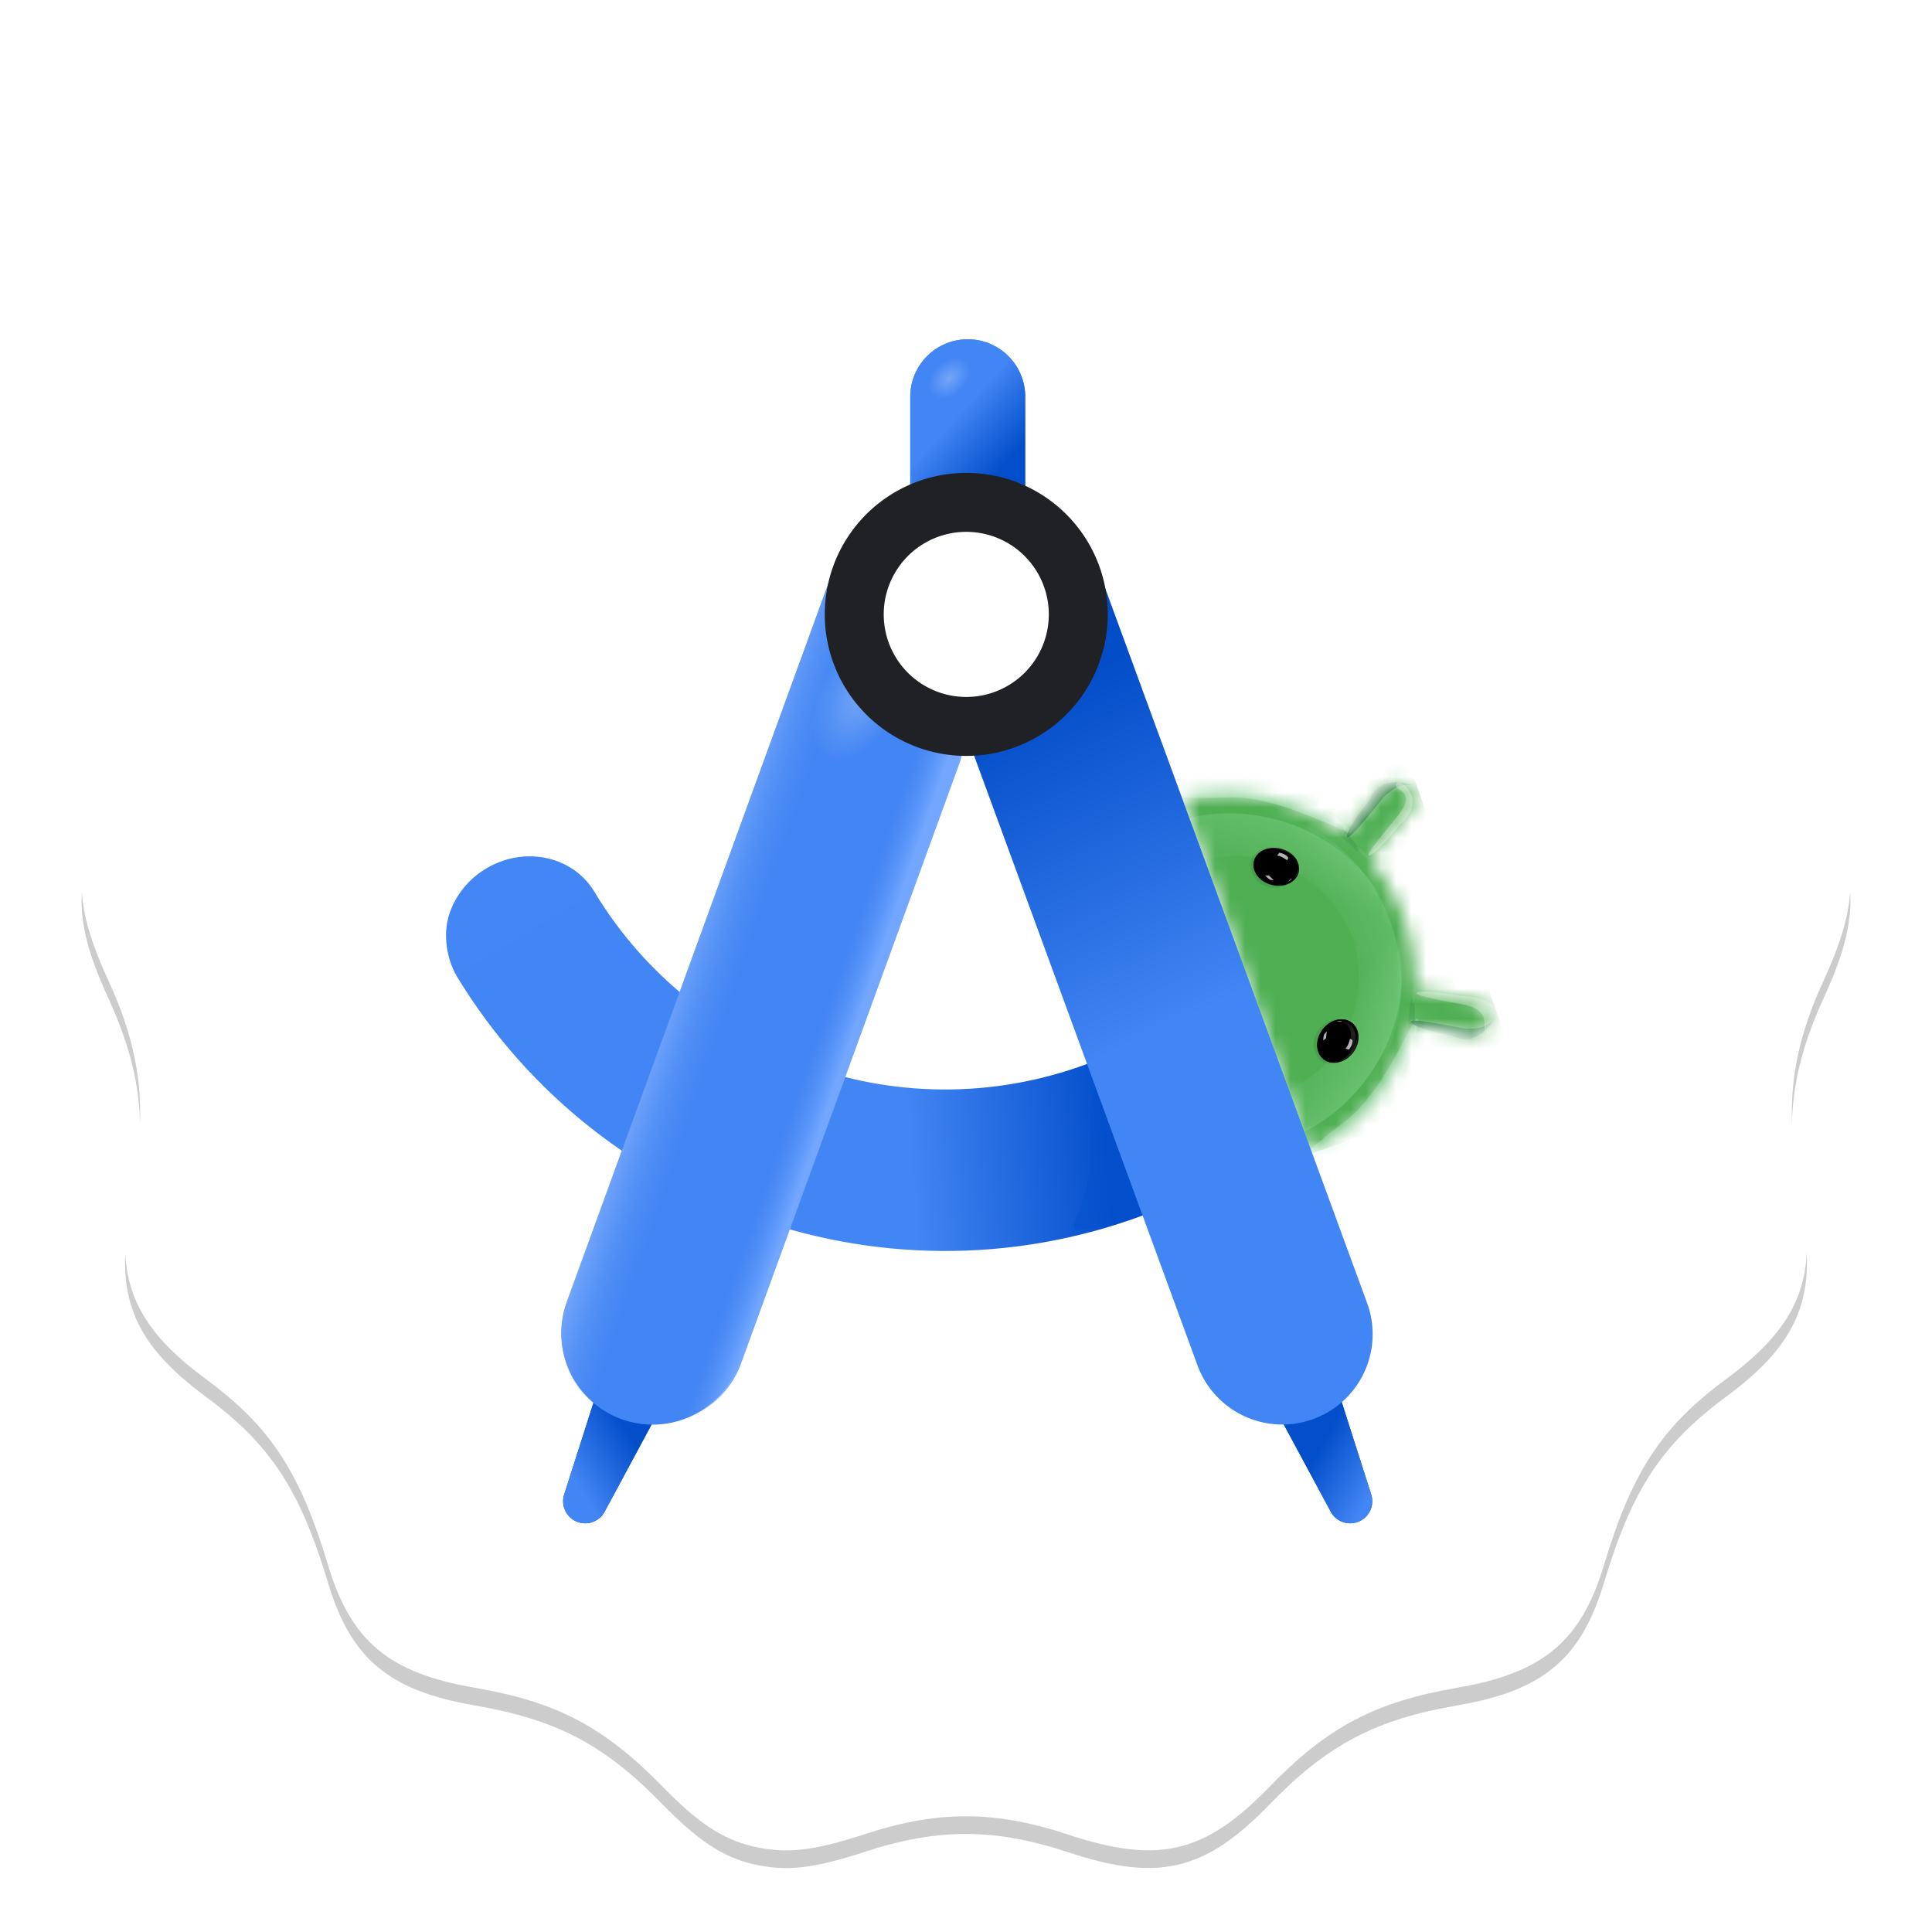 <svg width="128" height="128" fill="none" xmlns="http://www.w3.org/2000/svg"><path opacity=".2" d="M49.853 123.492c-1.978-.469-3.634-1.566-5.95-3.943-3.871-3.971-7.013-5.624-12.472-6.564-5.664-.975-8.18-3.08-9.694-8.108-1.867-6.206-3.82-9.178-8.108-12.346-4.866-3.594-6.114-6.764-4.927-12.507 1.1-5.32.679-9.101-1.555-13.964C4.48 60.26 4.81 57.16 8.597 52.405c3.47-4.357 4.56-7.238 5.079-13.431.524-6.25 2.263-8.815 7.385-10.89 4.274-1.732 7.93-4.739 9.958-8.188 2.344-3.99 2.686-4.447 4.139-5.53 2.344-1.749 4.239-2.233 7.848-2.007 6.27.393 9.63-.36 13.84-3.1 5.49-3.574 8.818-3.574 14.307 0 4.21 2.74 7.57 3.493 13.84 3.1 5.929-.372 8.396 1.184 12.01 7.577 1.79 3.167 5.451 6.25 9.458 7.965 5.706 2.442 7.364 4.67 7.785 10.463.456 6.273 1.742 9.78 5.149 14.041 3.794 4.745 4.125 7.848 1.457 13.655-2.233 4.863-2.655 8.645-1.555 13.964 1.188 5.743-.061 8.913-4.926 12.507-4.289 3.167-6.241 6.14-8.109 12.346-1.513 5.028-4.03 7.133-9.694 8.108-5.47.942-8.615 2.6-12.47 6.577-4.275 4.407-7.339 5.135-13.314 3.159-4.887-1.615-8.65-1.622-13.517-.024-3.41 1.119-5.227 1.314-7.414.795Z" fill="#000"/><path d="M49.853 122.321c-1.978-.47-3.634-1.567-5.95-3.944-3.871-3.97-7.013-5.624-12.472-6.563-5.664-.975-8.18-3.081-9.694-8.108-1.867-6.207-3.82-9.18-8.108-12.347-4.866-3.594-6.114-6.763-4.927-12.507 1.1-5.32.679-9.101-1.555-13.964-2.666-5.801-2.337-8.901 1.45-13.655 3.47-4.357 4.56-7.237 5.079-13.431.524-6.25 2.263-8.815 7.385-10.89 4.274-1.732 7.93-4.739 9.958-8.188 2.344-3.99 2.686-4.446 4.139-5.53 2.344-1.749 4.239-2.233 7.848-2.007 6.27.393 9.63-.36 13.84-3.1 5.49-3.574 8.818-3.574 14.307 0 4.21 2.74 7.57 3.493 13.84 3.1 5.929-.372 8.396 1.184 12.01 7.577 1.79 3.167 5.451 6.25 9.458 7.965 5.706 2.442 7.364 4.67 7.785 10.463.456 6.273 1.742 9.78 5.149 14.041 3.794 4.745 4.125 7.848 1.457 13.655-2.233 4.863-2.655 8.645-1.555 13.964 1.188 5.743-.061 8.913-4.926 12.507-4.289 3.168-6.241 6.14-8.109 12.347-1.513 5.027-4.03 7.133-9.694 8.108-5.47.941-8.615 2.6-12.47 6.576-4.275 4.408-7.339 5.135-13.314 3.16-4.887-1.616-8.65-1.623-13.517-.025-3.41 1.119-5.227 1.314-7.414.796Z" fill="#fff"/><path d="M90.847 99.018a1.462 1.462 0 0 1-2.68 1.137l-3.522-6.538a2.152 2.152 0 1 1 3.945-1.675l2.257 7.076Z" fill="#034ECA"/><path d="M90.847 99.018a1.462 1.462 0 0 1-2.68 1.137l-3.522-6.538a2.152 2.152 0 1 1 3.945-1.675l2.257 7.076Z" fill="url(#a)"/><mask id="b" style="mask-type:alpha" maskUnits="userSpaceOnUse" x="78" y="51" width="21" height="26"><path d="M88.095 75.55a12.443 12.443 0 0 0 3.382-3.272 12.496 12.496 0 0 0 1.42-2.646c.234-.599.422-1.217.562-1.847l.028.005 1.478.278a2295.78 2295.78 0 0 0 2.48.467 1.146 1.146 0 0 0 1.32-1.41 1.156 1.156 0 0 0-.163-.358 1.144 1.144 0 0 0-.733-.478c-.345-.066-.691-.13-1.037-.195l-1.443-.272-1.478-.279-.162-.03.004-.122c.037-1.48-.19-2.992-.713-4.472l-.044-.12a12.483 12.483 0 0 0-2.274-3.881l.1-.117.975-1.143.953-1.116.685-.802a1.14 1.14 0 0 0-.139-1.62 1.14 1.14 0 0 0-1.604.137l-.684.802-.953 1.116-.976 1.143-.008.01a12.59 12.59 0 0 0-6.087-2.635 12.477 12.477 0 0 0-4.617.207l8.288 23.458a12.56 12.56 0 0 0 1.44-.809Z" fill="#fff"/></mask><g mask="url(#b)"><path d="m100.745 71.537-8.84-25.05-14.093 4.973 8.84 25.05 14.093-4.973Z" fill="#4FAF53"/><g opacity=".8" filter="url(#c)"><path d="M92.34 62.13c-.875 3.1-3.533-3.82-8.313-5.169-4.78-1.349-10.664 3.16-9.789.06 1.562-2.275 5.744-4.013 10.524-2.664 4.78 1.35 7.62 5.39 7.578 7.773Z" fill="url(#d)" fill-opacity=".3"/></g><g opacity=".7" filter="url(#e)"><path d="M91.738 60.426c-2.627-1.865-.354 5.19-3.228 9.24-2.875 4.05-10.286 4.233-7.659 6.097 2.644.791 6.99-.48 9.865-4.53 2.875-4.05 2.55-8.978 1.022-10.807Z" fill="url(#f)" fill-opacity=".4"/></g><g opacity=".6" filter="url(#g)"><path d="M81.522 51.431c-3.337.105-6.032.504-6.02.891.013.387 2.727.616 6.064.51 3.337-.104 7.996 2.675 7.984 2.288-.012-.387-4.691-3.793-8.028-3.689Z" fill="#8BD8A0"/></g><g opacity=".5" filter="url(#h)"><path d="M89.978 75.393c-2.663 2.013-5.012 3.394-5.245 3.085-.234-.31 1.736-2.191 4.4-4.204 2.664-2.012 4.547-7.1 4.78-6.791.234.309-1.271 5.898-3.935 7.91Z" fill="#8BD8A0"/></g><g opacity=".7" filter="url(#i)"><path d="M91.21 53.386c-1.219 1.492-1.812 2.166-1.944 2.058-.132-.107.248-.956 1.466-2.448.75-1.87 2.98-.96 3.113-.852.132.108-1.076-.887-2.636 1.242Z" fill="#0D652D"/></g><g opacity=".1" filter="url(#j)"><path d="M89.034 55.32c.113.086 1.015-.903 2.013-2.21 1-1.306 1.716-2.436 1.603-2.523-.114-.087-1.015.902-2.014 2.21-.999 1.306-1.716 2.436-1.602 2.522Z" fill="#000"/></g><g opacity=".3" filter="url(#k)"><path d="M92.414 54.285c-1.274 1.561-1.847 2.305-1.742 2.392.106.086.85-.519 2.124-2.08 1.831-1.717-.068-2.979-.245-2.726-.519.555 1.692.348-.137 2.414Z" fill="#fff"/></g><path opacity=".15" d="M91.83 50.843c-.553.395-.624 1.243-.158 1.894.465.65 1.29.857 1.844.462.552-.396.623-1.244.158-1.895-.465-.65-1.291-.857-1.844-.461Z" fill="url(#l)" fill-opacity=".9"/><path opacity=".15" d="M97.296 65.762c-.552.396-.623 1.244-.158 1.895.465.65 1.291.857 1.844.462.553-.396.624-1.244.158-1.895-.465-.65-1.29-.857-1.844-.462Z" fill="url(#m)" fill-opacity=".9"/><g opacity=".1" filter="url(#n)"><path d="M93.33 67.75c.03-.14 1.356.043 2.96.408 1.604.365 2.878.773 2.846.913-.031.14-1.357-.043-2.96-.408-1.604-.365-2.879-.773-2.847-.913Z" fill="#000"/></g><mask id="o" style="mask-type:alpha" maskUnits="userSpaceOnUse" x="93" y="65" width="3" height="5"><path d="M93.37 67.938c.15-.678.298-2.157.353-2.812l1.453-.093-.18 4.167c-.605-.138-1.776-.584-1.626-1.262Z" fill="#000"/></mask><g mask="url(#o)"><g style="mix-blend-mode:multiply" opacity=".3" filter="url(#p)"><path d="M93.702 68.237c.07-1.142.01-2.076-.133-2.084-.142-.01-.225.868-.295 2.01-.07 1.143-.099 2.118.044 2.127.142.009.314-.91.384-2.053Z" fill="#0D652D"/></g><g style="mix-blend-mode:screen" opacity=".3" filter="url(#q)"><path d="M93.776 65.922c.039-.325.019-.594-.045-.602-.063-.007-.106.241-.144.566-.039.325-.058.604.005.611.064.008.146-.25.184-.575Z" fill="#81C995"/></g></g><mask id="r" style="mask-type:alpha" maskUnits="userSpaceOnUse" x="88" y="53" width="4" height="5"><path d="M88.735 55.151c.552.422 1.617 1.46 2.08 1.926l1.172-.864-2.82-3.074c-.374.495-.983 1.59-.432 2.012Z" fill="#000"/></mask><g mask="url(#r)"><g style="mix-blend-mode:multiply" opacity=".3" filter="url(#s)"><path d="M88.797 54.71c.788.829 1.343 1.582 1.24 1.68-.104.099-.732-.52-1.52-1.35-.79-.83-1.44-1.556-1.336-1.655.104-.098.827.495 1.616 1.324Z" fill="#0D652D"/></g><g style="mix-blend-mode:screen" opacity=".3" filter="url(#t)"><path d="M90.344 56.432c.238.224.396.444.352.49-.044.047-.236-.116-.475-.34-.238-.224-.432-.425-.389-.471.044-.047.273.097.512.321Z" fill="#81C995"/></g></g><g opacity=".7" filter="url(#u)"><path d="M96.294 68.007c-1.894-.354-2.782-.485-2.813-.318-.032.168.806.57 2.7.924 1.78.943 2.896-1.192 2.927-1.36.031-.167-.249 1.372-2.814.754Z" fill="#0D652D"/></g><g opacity=".3" filter="url(#v)"><path d="M96.623 66.49c-1.927-.36-2.82-.555-2.794-.695.027-.14.962-.174 2.889.185 3.152.072 3.521 2.29 1.88 2.484-.72-.05.683-1.597-1.975-1.975Z" fill="#fff"/></g></g><path d="M85.353 57.695c-.158.386-.114.768.097.855.212.086.511-.156.669-.541.158-.385.114-.768-.097-.854-.212-.087-.511.155-.669.54Z" fill="url(#w)" fill-opacity=".7"/><path d="M89.055 68.227c-.365-.2-.57-.525-.46-.726.11-.2.494-.199.859.002.364.2.57.526.46.726-.11.2-.495.2-.86-.002Z" fill="url(#x)" fill-opacity=".7"/><g style="mix-blend-mode:multiply" opacity=".09" filter="url(#y)"><path d="M84.336 58.813c1 .044 1.414-.52 1.495-.807.585-.95-.365-1.62-.809-1.763-.443-.143-1.196-.312-1.91.364-.712.676-.026 2.15 1.224 2.206Z" fill="#011B04"/></g><g style="mix-blend-mode:multiply" opacity=".09" filter="url(#z)"><path d="M87.562 67.997c.747-.66 1.42-.48 1.662-.307 1.048.376.732 1.49.478 1.88-.253.39-.73.993-1.705.913-.975-.08-1.368-1.66-.435-2.486Z" fill="#011B04"/></g><path d="M87.718 70.192c.56.42 1.427.215 1.936-.46.508-.676.465-1.564-.096-1.986-.561-.42-1.428-.215-1.936.46-.508.676-.465 1.565.096 1.986Z" fill="#000"/><g filter="url(#A)"><path d="M84.263 58.605c.82.207 1.621-.163 1.79-.827.168-.664-.36-1.37-1.18-1.577-.82-.207-1.622.163-1.79.827-.168.664.36 1.37 1.18 1.577Z" fill="#000"/></g><g filter="url(#B)"><path d="M87.638 68.2c.508-.675 1.364-.889 1.912-.478.548.411.58 1.292.072 1.967-.507.675-1.363.889-1.911.478-.548-.412-.58-1.292-.073-1.967Z" fill="#000"/></g><mask id="C" style="mask-type:alpha" maskUnits="userSpaceOnUse" x="83" y="56" width="4" height="3"><path d="M84.263 58.605c.82.207 1.621-.163 1.79-.827.168-.664-.36-1.37-1.18-1.577-.82-.207-1.621.163-1.79.827-.168.663.36 1.37 1.18 1.577Z" fill="#202124"/></mask><g mask="url(#C)"><g filter="url(#D)"><path d="M84.963 56.346c-.667-.24-1.287-.074-1.526.068.464-.283.969-.418 1.605-.183.35.13.622.419.783.643a.981.981 0 0 1 .067.1c.037.059.064.108.08.144-.025-.04-.047-.089-.08-.144a2.167 2.167 0 0 0-.067-.1c-.12-.154-.344-.342-.862-.528Z" fill="#D8D8D8" fill-opacity=".29"/></g><g opacity=".8" filter="url(#E)"><path d="M85.508 58.295c.67-.433.536-1.057.385-1.315.188.202.208.678.064.932-.115.204-.347.34-.449.383Z" fill="url(#F)"/></g></g><mask id="G" style="mask-type:alpha" maskUnits="userSpaceOnUse" x="87" y="67" width="3" height="4"><path d="M87.64 68.2c.507-.675 1.363-.889 1.911-.478.548.411.58 1.292.073 1.967-.508.675-1.364.889-1.912.478-.548-.412-.58-1.292-.073-1.967Z" fill="#202124"/></mask><g mask="url(#G)"><path d="M89.72 68.247a.932.932 0 0 0-1.073-.587c.171.011.566.127.779.498.212.37-.057 1.057-.219 1.354l.29.12c.183-.206.484-.77.223-1.385Z" fill="url(#H)"/><g filter="url(#I)"><path d="M89.596 69.523c-.368.604-.955.865-1.23.904.539-.07 1.016-.283 1.364-.864.191-.32.22-.716.205-.992a.947.947 0 0 0-.01-.12 1.317 1.317 0 0 0-.028-.162c.006.046.019.098.028.162.004.036.008.077.01.12.004.195-.052.482-.339.952Z" fill="#D8D8D8" fill-opacity=".29"/></g></g><g opacity=".8" filter="url(#J)"><path d="M85.359 56.834c-.136-.228-.459-.321-.603-.34l-.141.188c.048.006.178.034.31.098.133.064.292.173.354.22l.08-.166Z" fill="#E2DCE1"/></g><g opacity=".8" filter="url(#K)"><path d="M89.603 68.904c.038.26-.145.529-.241.631l-.22-.059c.032-.034.112-.135.172-.265.06-.13.11-.312.128-.387l.16.08Z" fill="#E2DCE1"/></g><g opacity=".8" filter="url(#L)" fill="#E2DCE1"><path d="M84.386 58.31a5.615 5.615 0 0 1-.317-.312l-.237.001c.124.164.28.264.341.294l.213.018ZM85.445 58.35a1.21 1.21 0 0 0 .159-.138l-.083.03a.988.988 0 0 1-.204.154.27.27 0 0 0 .129-.045Z"/></g><g opacity=".8" filter="url(#M)" fill="#E2DCE1"><path d="M87.905 68.342a5.526 5.526 0 0 0-.05.443l-.186.148c-.007-.205.051-.38.081-.443l.155-.148ZM88.704 67.646c.064-.006.167.003.21.009l-.083.03a.97.97 0 0 0-.256.007.268.268 0 0 1 .129-.046Z"/></g><g opacity=".3" filter="url(#N)"><path d="M90.184 71.894c-3.038 1.072 1.085-5.089-.568-9.772-1.653-4.684-8.73-6.892-5.69-7.965 2.758-.035 6.589 2.381 8.242 7.065 1.652 4.683-.013 9.333-1.984 10.672Z" fill="url(#O)" fill-opacity=".4"/></g><g opacity=".2" filter="url(#P)"><path d="M90.184 71.894c-3.038 1.072 1.085-5.089-.568-9.772-1.653-4.684-8.73-6.892-5.69-7.965 2.758-.035 6.589 2.381 8.242 7.065 1.652 4.683-.013 9.333-1.984 10.672Z" fill="url(#Q)" fill-opacity=".4"/></g><path d="M39.433 59.174c-.651-1.15-1.766-1.975-3.099-2.294-1.333-.32-2.775-.106-4.009.593-1.234.699-2.159 1.825-2.571 3.133-.413 1.307-.166 2.885.485 4.035l4.755-2.454 4.439-3.013Z" fill="#4386F5"/><path fill-rule="evenodd" clip-rule="evenodd" d="M39.39 59.103c6.882 11.394 21.289 16.269 33.88 10.888l4.203 9.836c-17.563 7.505-37.638.7-47.239-15.193l9.155-5.53Z" fill="url(#R)"/><path d="M37.378 99.018a1.462 1.462 0 0 0 2.68 1.137l3.522-6.538a2.152 2.152 0 1 0-3.945-1.675l-2.257 7.076Z" fill="#034ECA"/><path d="M37.378 99.018a1.462 1.462 0 0 0 2.68 1.137l3.522-6.538a2.152 2.152 0 1 0-3.945-1.675l-2.257 7.076Z" fill="url(#S)"/><path d="M55.347 37.37a6.055 6.055 0 1 1 11.38 4.142l-17.77 48.82a6.055 6.055 0 1 1-11.379-4.141l17.769-48.82Z" fill="#4285F4"/><path d="M42.813 94.285a6.036 6.036 0 0 0 6.28-3.94l14.434-39.656a6.035 6.035 0 0 0-1.57-6.492L42.813 94.285Z" fill="url(#T)"/><path d="M67.924 26.35a3.809 3.809 0 1 0-7.617 0v7.227a3.809 3.809 0 1 0 7.617 0V26.35Z" fill="#4285F4"/><path d="M67.924 26.35a3.809 3.809 0 1 0-7.617 0v7.227a3.809 3.809 0 1 0 7.617 0V26.35Z" fill="url(#U)"/><g opacity=".5" filter="url(#V)"><path d="M71.662 81.487c-1.49.128.91-1.714.543-5.998-.247-2.89.76-5.335 2.249-5.462 1.489-.128 2.897 2.11 3.144 5 1.233 4.628-4.447 6.332-5.936 6.46Z" fill="#044FCB"/></g><path d="M61.382 41.456a5.986 5.986 0 0 1 11.24-4.12l17.922 48.912a5.986 5.986 0 1 1-11.24 4.118l-17.922-48.91Z" fill="url(#W)"/><path d="M59.33 35.432a7.034 7.034 0 0 0-4.882 4.415L37.603 86.106c-1.027 2.82 0 5.87 2.196 7.236l19.53-57.91Z" fill="url(#X)"/><path opacity=".3" d="M60.999 26.946c.853.854 2.392.699 3.437-.346 1.044-1.045 1.2-2.584.346-3.437-.854-.854-2.393-.699-3.437.346-1.045 1.045-1.2 2.584-.346 3.437Z" fill="url(#Y)" fill-opacity=".9"/><path opacity=".3" d="M53.014 53.113c2.552 1.474 6.486-.561 8.786-4.545s2.095-8.408-.457-9.882c-2.552-1.473-6.486.562-8.786 4.545-2.3 3.984-2.096 8.408.457 9.882Z" fill="url(#Z)" fill-opacity=".9"/><path d="M64.018 48.128a7.422 7.422 0 1 0 0-14.844 7.422 7.422 0 0 0 0 14.844Z" fill="#fff"/><path fill-rule="evenodd" clip-rule="evenodd" d="M64.018 35.237a5.469 5.469 0 1 0 0 10.938 5.469 5.469 0 0 0 0-10.938Zm-9.375 5.469a9.375 9.375 0 1 1 18.75 0 9.375 9.375 0 0 1-18.75 0Z" fill="#202124"/><defs><filter id="c" x="73.683" y="53.416" width="19.126" height="9.973" filterUnits="userSpaceOnUse" color-interpolation-filters="sRGB"><feFlood flood-opacity="0" result="BackgroundImageFix"/><feBlend in="SourceGraphic" in2="BackgroundImageFix" result="shape"/><feGaussianBlur stdDeviation=".234" result="effect1_foregroundBlur_1081_1678"/></filter><filter id="e" x="79.595" y="59.416" width="13.996" height="17.273" filterUnits="userSpaceOnUse" color-interpolation-filters="sRGB"><feFlood flood-opacity="0" result="BackgroundImageFix"/><feBlend in="SourceGraphic" in2="BackgroundImageFix" result="shape"/><feGaussianBlur stdDeviation=".351" result="effect1_foregroundBlur_1081_1678"/></filter><filter id="g" x="75.151" y="51.078" width="14.75" height="4.431" filterUnits="userSpaceOnUse" color-interpolation-filters="sRGB"><feFlood flood-opacity="0" result="BackgroundImageFix"/><feBlend in="SourceGraphic" in2="BackgroundImageFix" result="shape"/><feGaussianBlur stdDeviation=".176" result="effect1_foregroundBlur_1081_1678"/></filter><filter id="h" x="84.363" y="67.118" width="9.925" height="11.754" filterUnits="userSpaceOnUse" color-interpolation-filters="sRGB"><feFlood flood-opacity="0" result="BackgroundImageFix"/><feBlend in="SourceGraphic" in2="BackgroundImageFix" result="shape"/><feGaussianBlur stdDeviation=".176" result="effect1_foregroundBlur_1081_1678"/></filter><filter id="i" x="88.773" y="51.36" width="5.55" height="4.563" filterUnits="userSpaceOnUse" color-interpolation-filters="sRGB"><feFlood flood-opacity="0" result="BackgroundImageFix"/><feBlend in="SourceGraphic" in2="BackgroundImageFix" result="shape"/><feGaussianBlur stdDeviation=".234" result="effect1_foregroundBlur_1081_1678"/></filter><filter id="j" x="88.905" y="50.465" width="3.874" height="4.977" filterUnits="userSpaceOnUse" color-interpolation-filters="sRGB"><feFlood flood-opacity="0" result="BackgroundImageFix"/><feBlend in="SourceGraphic" in2="BackgroundImageFix" result="shape"/><feGaussianBlur stdDeviation=".059" result="effect1_foregroundBlur_1081_1678"/></filter><filter id="k" x="90.309" y="51.488" width="3.63" height="5.548" filterUnits="userSpaceOnUse" color-interpolation-filters="sRGB"><feFlood flood-opacity="0" result="BackgroundImageFix"/><feBlend in="SourceGraphic" in2="BackgroundImageFix" result="shape"/><feGaussianBlur stdDeviation=".176" result="effect1_foregroundBlur_1081_1678"/></filter><filter id="n" x="93.211" y="67.586" width="6.043" height="1.649" filterUnits="userSpaceOnUse" color-interpolation-filters="sRGB"><feFlood flood-opacity="0" result="BackgroundImageFix"/><feBlend in="SourceGraphic" in2="BackgroundImageFix" result="shape"/><feGaussianBlur stdDeviation=".059" result="effect1_foregroundBlur_1081_1678"/></filter><filter id="p" x="92.982" y="65.918" width=".983" height="4.606" filterUnits="userSpaceOnUse" color-interpolation-filters="sRGB"><feFlood flood-opacity="0" result="BackgroundImageFix"/><feBlend in="SourceGraphic" in2="BackgroundImageFix" result="shape"/><feGaussianBlur stdDeviation=".117" result="effect1_foregroundBlur_1081_1678"/></filter><filter id="q" x="93.41" y="65.18" width=".526" height="1.458" filterUnits="userSpaceOnUse" color-interpolation-filters="sRGB"><feFlood flood-opacity="0" result="BackgroundImageFix"/><feBlend in="SourceGraphic" in2="BackgroundImageFix" result="shape"/><feGaussianBlur stdDeviation=".07" result="effect1_foregroundBlur_1081_1678"/></filter><filter id="s" x="86.936" y="53.14" width="3.347" height="3.494" filterUnits="userSpaceOnUse" color-interpolation-filters="sRGB"><feFlood flood-opacity="0" result="BackgroundImageFix"/><feBlend in="SourceGraphic" in2="BackgroundImageFix" result="shape"/><feGaussianBlur stdDeviation=".117" result="effect1_foregroundBlur_1081_1678"/></filter><filter id="t" x="89.686" y="55.962" width="1.158" height="1.109" filterUnits="userSpaceOnUse" color-interpolation-filters="sRGB"><feFlood flood-opacity="0" result="BackgroundImageFix"/><feBlend in="SourceGraphic" in2="BackgroundImageFix" result="shape"/><feGaussianBlur stdDeviation=".07" result="effect1_foregroundBlur_1081_1678"/></filter><filter id="u" x="93.012" y="66.772" width="6.567" height="2.548" filterUnits="userSpaceOnUse" color-interpolation-filters="sRGB"><feFlood flood-opacity="0" result="BackgroundImageFix"/><feBlend in="SourceGraphic" in2="BackgroundImageFix" result="shape"/><feGaussianBlur stdDeviation=".234" result="effect1_foregroundBlur_1081_1678"/></filter><filter id="v" x="93.478" y="65.344" width="6.43" height="3.471" filterUnits="userSpaceOnUse" color-interpolation-filters="sRGB"><feFlood flood-opacity="0" result="BackgroundImageFix"/><feBlend in="SourceGraphic" in2="BackgroundImageFix" result="shape"/><feGaussianBlur stdDeviation=".176" result="effect1_foregroundBlur_1081_1678"/></filter><filter id="y" x="82.754" y="56.043" width="3.332" height="2.843" filterUnits="userSpaceOnUse" color-interpolation-filters="sRGB"><feFlood flood-opacity="0" result="BackgroundImageFix"/><feBlend in="SourceGraphic" in2="BackgroundImageFix" result="shape"/><feGaussianBlur stdDeviation=".035" result="effect1_foregroundBlur_1081_1678"/></filter><filter id="z" x="86.961" y="67.459" width="3.062" height="3.101" filterUnits="userSpaceOnUse" color-interpolation-filters="sRGB"><feFlood flood-opacity="0" result="BackgroundImageFix"/><feBlend in="SourceGraphic" in2="BackgroundImageFix" result="shape"/><feGaussianBlur stdDeviation=".035" result="effect1_foregroundBlur_1081_1678"/></filter><filter id="A" x="83.017" y="56.143" width="3.078" height="2.566" filterUnits="userSpaceOnUse" color-interpolation-filters="sRGB"><feFlood flood-opacity="0" result="BackgroundImageFix"/><feColorMatrix in="SourceAlpha" values="0 0 0 0 0 0 0 0 0 0 0 0 0 0 0 0 0 0 127 0" result="hardAlpha"/><feOffset dx="-.012" dy=".023"/><feGaussianBlur stdDeviation=".012"/><feComposite in2="hardAlpha" operator="out"/><feColorMatrix values="0 0 0 0 0.016 0 0 0 0 0.231 0 0 0 0 0.067 0 0 0 0.7 0"/><feBlend in2="BackgroundImageFix" result="effect1_dropShadow_1081_1678"/><feBlend in="SourceGraphic" in2="effect1_dropShadow_1081_1678" result="shape"/></filter><filter id="B" x="87.242" y="67.513" width="2.752" height="2.91" filterUnits="userSpaceOnUse" color-interpolation-filters="sRGB"><feFlood flood-opacity="0" result="BackgroundImageFix"/><feColorMatrix in="SourceAlpha" values="0 0 0 0 0 0 0 0 0 0 0 0 0 0 0 0 0 0 127 0" result="hardAlpha"/><feOffset dx="-.012" dy=".023"/><feGaussianBlur stdDeviation=".012"/><feComposite in2="hardAlpha" operator="out"/><feColorMatrix values="0 0 0 0 0.016 0 0 0 0 0.231 0 0 0 0 0.067 0 0 0 0.7 0"/><feBlend in2="BackgroundImageFix" result="effect1_dropShadow_1081_1678"/><feBlend in="SourceGraphic" in2="effect1_dropShadow_1081_1678" result="shape"/></filter><filter id="D" x="83.414" y="56.087" width="2.581" height="1.054" filterUnits="userSpaceOnUse" color-interpolation-filters="sRGB"><feFlood flood-opacity="0" result="BackgroundImageFix"/><feBlend in="SourceGraphic" in2="BackgroundImageFix" result="shape"/><feGaussianBlur stdDeviation=".012" result="effect1_foregroundBlur_1081_1678"/></filter><filter id="E" x="85.503" y="56.975" width=".555" height="1.327" filterUnits="userSpaceOnUse" color-interpolation-filters="sRGB"><feFlood flood-opacity="0" result="BackgroundImageFix"/><feBlend in="SourceGraphic" in2="BackgroundImageFix" result="shape"/><feGaussianBlur stdDeviation=".003" result="effect1_foregroundBlur_1081_1678"/></filter><filter id="I" x="88.343" y="68.266" width="1.62" height="2.185" filterUnits="userSpaceOnUse" color-interpolation-filters="sRGB"><feFlood flood-opacity="0" result="BackgroundImageFix"/><feBlend in="SourceGraphic" in2="BackgroundImageFix" result="shape"/><feGaussianBlur stdDeviation=".012" result="effect1_foregroundBlur_1081_1678"/></filter><filter id="J" x="84.591" y="56.471" width=".791" height=".553" filterUnits="userSpaceOnUse" color-interpolation-filters="sRGB"><feFlood flood-opacity="0" result="BackgroundImageFix"/><feBlend in="SourceGraphic" in2="BackgroundImageFix" result="shape"/><feGaussianBlur stdDeviation=".012" result="effect1_foregroundBlur_1081_1678"/></filter><filter id="K" x="89.119" y="68.801" width=".512" height=".758" filterUnits="userSpaceOnUse" color-interpolation-filters="sRGB"><feFlood flood-opacity="0" result="BackgroundImageFix"/><feBlend in="SourceGraphic" in2="BackgroundImageFix" result="shape"/><feGaussianBlur stdDeviation=".012" result="effect1_foregroundBlur_1081_1678"/></filter><filter id="L" x="83.82" y="57.987" width="1.795" height=".421" filterUnits="userSpaceOnUse" color-interpolation-filters="sRGB"><feFlood flood-opacity="0" result="BackgroundImageFix"/><feBlend in="SourceGraphic" in2="BackgroundImageFix" result="shape"/><feGaussianBlur stdDeviation=".006" result="effect1_foregroundBlur_1081_1678"/></filter><filter id="M" x="87.656" y="67.632" width="1.269" height="1.313" filterUnits="userSpaceOnUse" color-interpolation-filters="sRGB"><feFlood flood-opacity="0" result="BackgroundImageFix"/><feBlend in="SourceGraphic" in2="BackgroundImageFix" result="shape"/><feGaussianBlur stdDeviation=".006" result="effect1_foregroundBlur_1081_1678"/></filter><filter id="N" x="82.708" y="53.689" width="10.603" height="18.797" filterUnits="userSpaceOnUse" color-interpolation-filters="sRGB"><feFlood flood-opacity="0" result="BackgroundImageFix"/><feBlend in="SourceGraphic" in2="BackgroundImageFix" result="shape"/><feGaussianBlur stdDeviation=".234" result="effect1_foregroundBlur_1081_1678"/></filter><filter id="P" x="82.708" y="53.689" width="10.603" height="18.797" filterUnits="userSpaceOnUse" color-interpolation-filters="sRGB"><feFlood flood-opacity="0" result="BackgroundImageFix"/><feBlend in="SourceGraphic" in2="BackgroundImageFix" result="shape"/><feGaussianBlur stdDeviation=".234" result="effect1_foregroundBlur_1081_1678"/></filter><filter id="V" x="70.583" y="69.436" width="7.775" height="12.643" filterUnits="userSpaceOnUse" color-interpolation-filters="sRGB"><feFlood flood-opacity="0" result="BackgroundImageFix"/><feBlend in="SourceGraphic" in2="BackgroundImageFix" result="shape"/><feGaussianBlur stdDeviation=".293" result="effect1_foregroundBlur_1081_1678"/></filter><linearGradient id="a" x1="89.897" y1="100.561" x2="86.04" y2="98.374" gradientUnits="userSpaceOnUse"><stop stop-color="#4285F4"/><stop offset="1" stop-color="#034ECA"/></linearGradient><linearGradient id="d" x1="84.808" y1="54.191" x2="83.586" y2="58.523" gradientUnits="userSpaceOnUse"><stop stop-color="#A8F0B9"/><stop offset="1" stop-color="#ADEEBC" stop-opacity="0"/></linearGradient><linearGradient id="f" x1="90.857" y1="71.333" x2="87.186" y2="68.728" gradientUnits="userSpaceOnUse"><stop stop-color="#A8F0B9"/><stop offset="1" stop-color="#ADEEBC" stop-opacity="0"/></linearGradient><linearGradient id="F" x1="86.212" y1="56.951" x2="85.191" y2="57.364" gradientUnits="userSpaceOnUse"><stop stop-color="#E2DDE2"/><stop offset="1" stop-color="#E2DDE2" stop-opacity="0"/></linearGradient><linearGradient id="H" x1="89.776" y1="68.398" x2="88.921" y2="68.7" gradientUnits="userSpaceOnUse"><stop stop-color="#373637"/><stop offset="1" stop-color="#373637" stop-opacity="0"/></linearGradient><linearGradient id="O" x1="92.331" y1="61.164" x2="88.086" y2="62.662" gradientUnits="userSpaceOnUse"><stop stop-color="#A8F0B9"/><stop offset="1" stop-color="#ADEEBC" stop-opacity="0"/></linearGradient><linearGradient id="Q" x1="92.331" y1="61.164" x2="88.086" y2="62.662" gradientUnits="userSpaceOnUse"><stop stop-color="#A8F0B9"/><stop offset="1" stop-color="#ADEEBC" stop-opacity="0"/></linearGradient><linearGradient id="R" x1="60.209" y1="75.081" x2="78.764" y2="73.616" gradientUnits="userSpaceOnUse"><stop stop-color="#4285F4"/><stop offset=".703" stop-color="#044FCB"/></linearGradient><linearGradient id="S" x1="39.018" y1="99.585" x2="43.018" y2="97.223" gradientUnits="userSpaceOnUse"><stop stop-color="#4285F4"/><stop offset="1" stop-color="#034ECA"/></linearGradient><linearGradient id="T" x1="57.372" y1="65.999" x2="55.24" y2="65.26" gradientUnits="userSpaceOnUse"><stop stop-color="#73A7FF"/><stop offset="1" stop-color="#5893F6" stop-opacity="0"/></linearGradient><linearGradient id="U" x1="64.115" y1="26.802" x2="67.468" y2="29.818" gradientUnits="userSpaceOnUse"><stop stop-color="#4285F4"/><stop offset="1" stop-color="#034ECA"/></linearGradient><linearGradient id="W" x1="67.866" y1="46.531" x2="78.004" y2="67.72" gradientUnits="userSpaceOnUse"><stop stop-color="#034DC9"/><stop offset="1" stop-color="#4285F4"/></linearGradient><linearGradient id="X" x1="43.333" y1="63.99" x2="48.675" y2="65.823" gradientUnits="userSpaceOnUse"><stop stop-color="#9BC0FF"/><stop offset="1" stop-color="#5893F6" stop-opacity="0"/></linearGradient><radialGradient id="l" cx="0" cy="0" r="1" gradientUnits="userSpaceOnUse" gradientTransform="matrix(-.536 -.736 .533 -.389 92.673 52.02)"><stop stop-color="#fff"/><stop offset=".948" stop-color="#fff" stop-opacity="0"/></radialGradient><radialGradient id="m" cx="0" cy="0" r="1" gradientUnits="userSpaceOnUse" gradientTransform="rotate(-126.097 66.088 8.52) scale(.911 .66)"><stop stop-color="#fff"/><stop offset=".948" stop-color="#fff" stop-opacity="0"/></radialGradient><radialGradient id="w" cx="0" cy="0" r="1" gradientUnits="userSpaceOnUse" gradientTransform="matrix(-.325 -.143 .261 -.592 85.736 57.852)"><stop stop-color="#93E19F"/><stop offset="1" stop-color="#93E19F" stop-opacity="0"/></radialGradient><radialGradient id="x" cx="0" cy="0" r="1" gradientUnits="userSpaceOnUse" gradientTransform="rotate(117.327 23.966 61.105) scale(.355 .647)"><stop stop-color="#93E19F"/><stop offset="1" stop-color="#93E19F" stop-opacity="0"/></radialGradient><radialGradient id="Y" cx="0" cy="0" r="1" gradientUnits="userSpaceOnUse" gradientTransform="matrix(-1.179 1.199 -.836 -.821 62.89 25.054)"><stop stop-color="#fff"/><stop offset=".948" stop-color="#fff" stop-opacity="0"/></radialGradient><radialGradient id="Z" cx="0" cy="0" r="1" gradientUnits="userSpaceOnUse" gradientTransform="matrix(-2.587 4.552 -2.487 -1.413 57.178 45.9)"><stop stop-color="#fff"/><stop offset=".948" stop-color="#fff" stop-opacity="0"/></radialGradient></defs></svg>
